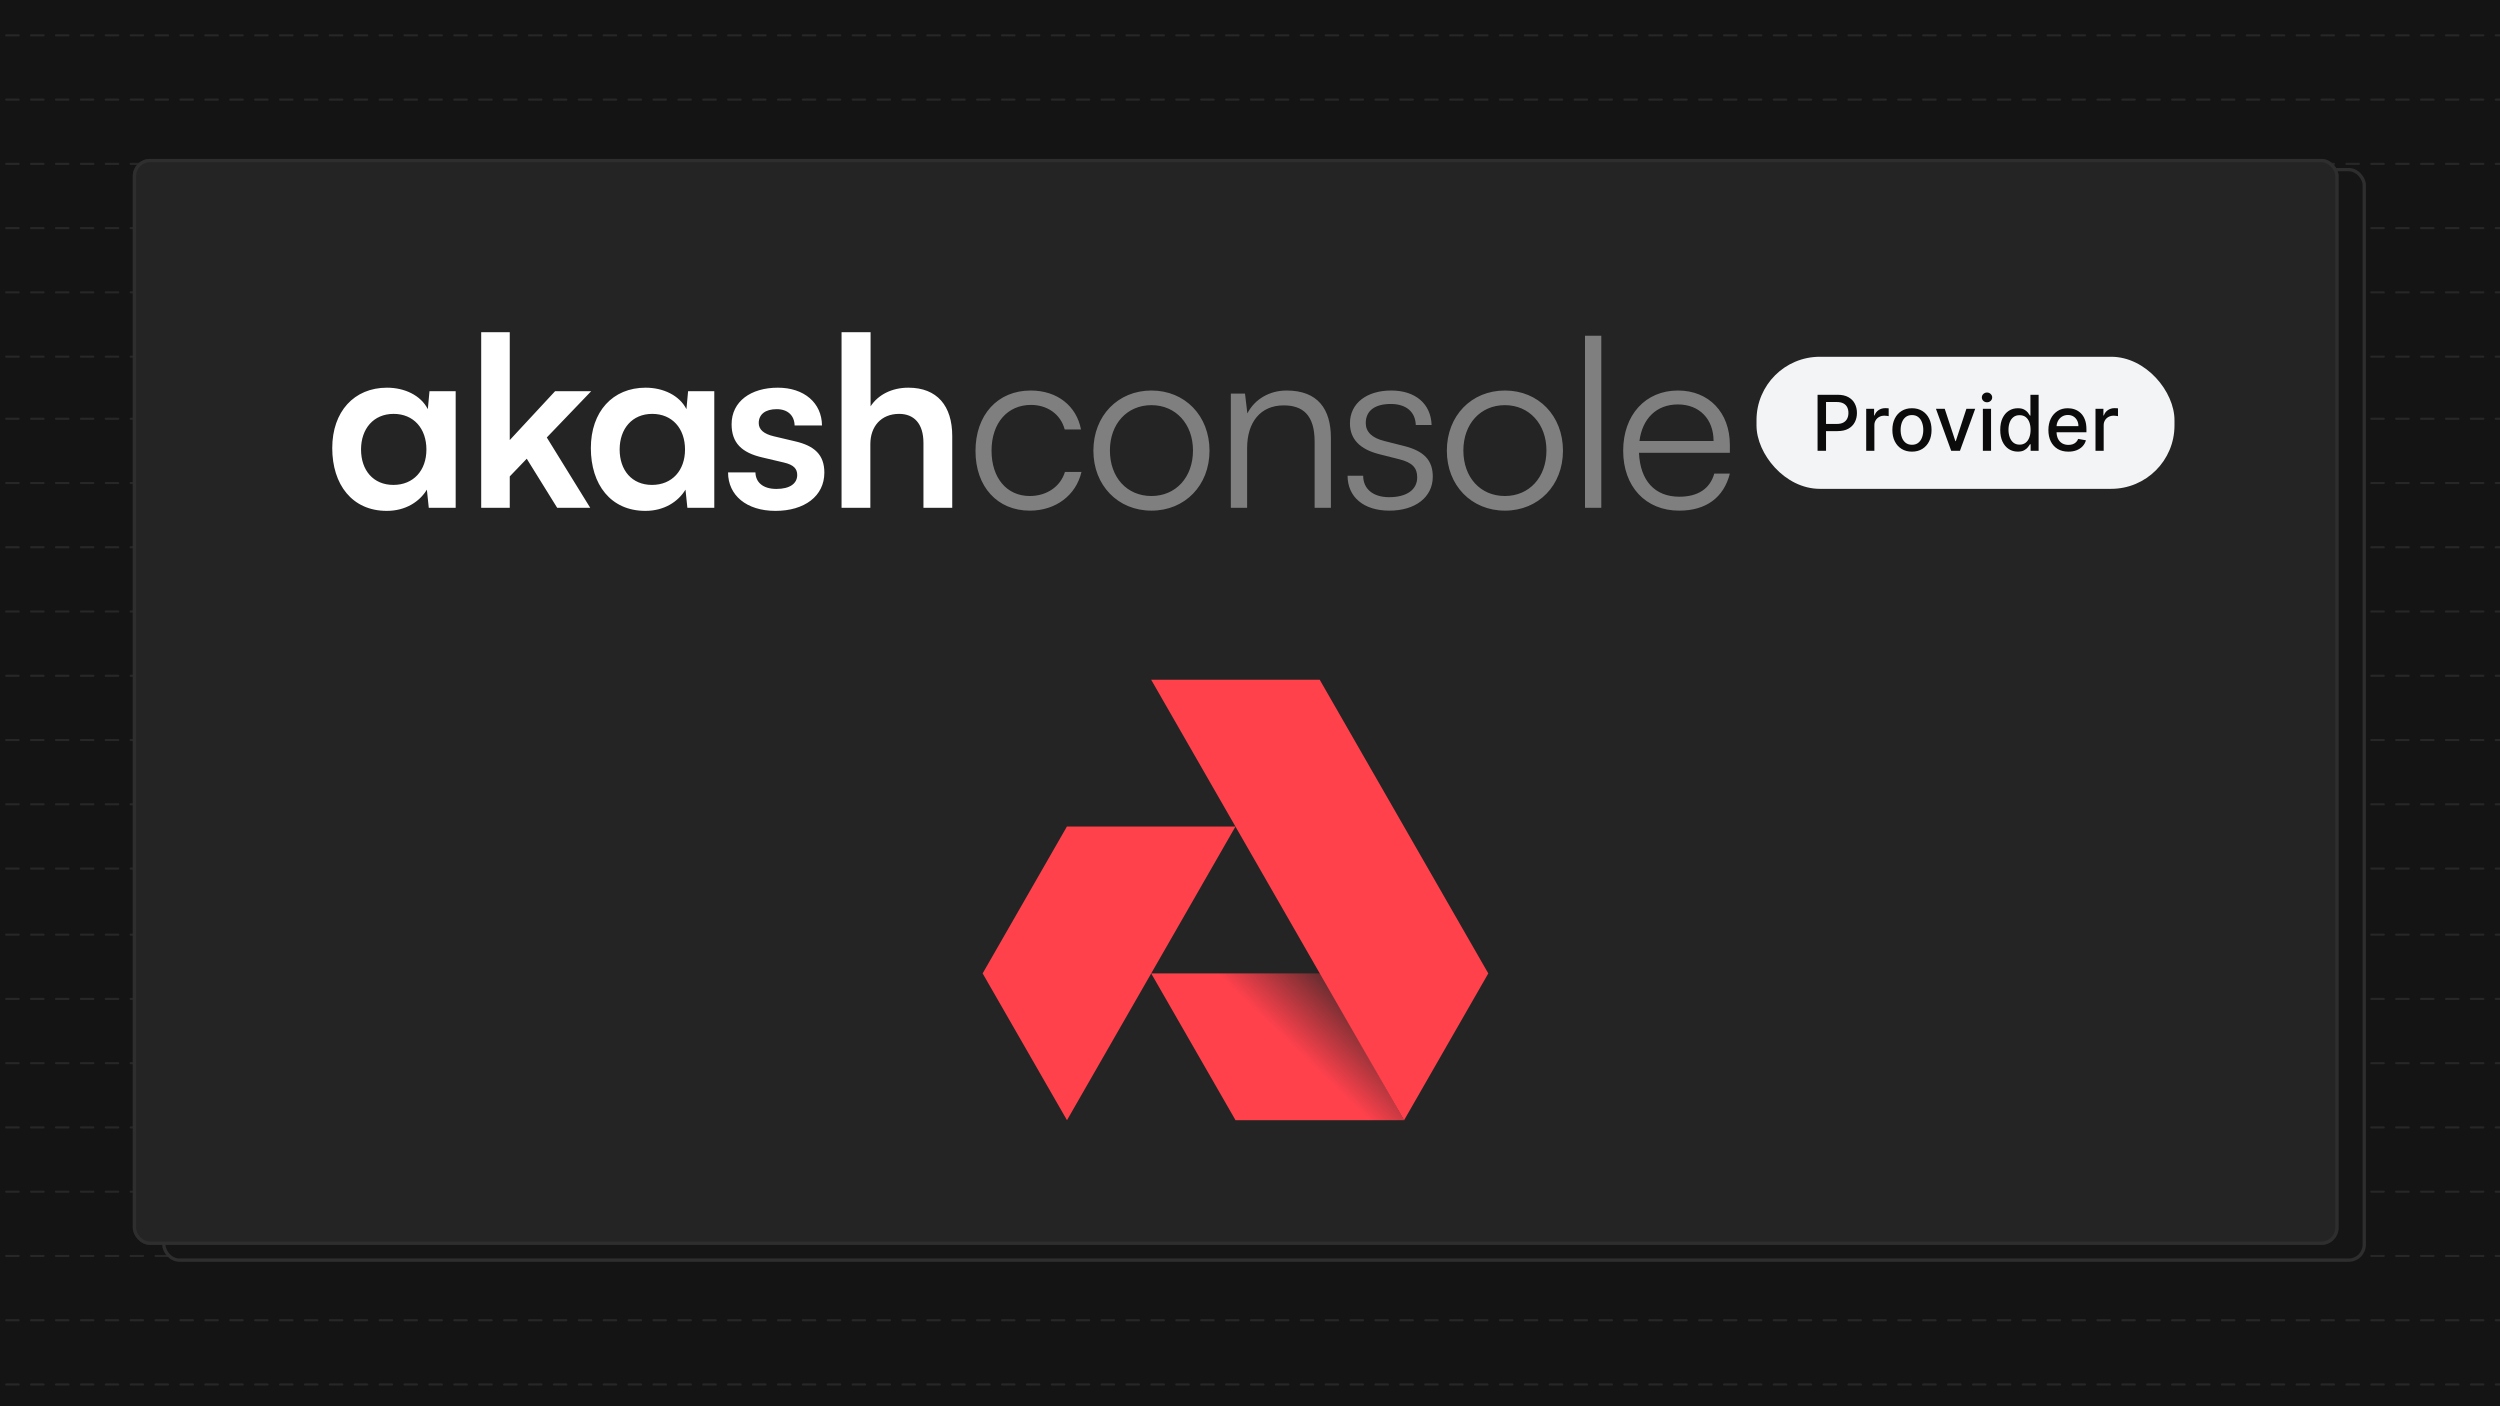 <svg width="1920" height="1080" viewBox="0 0 1920 1080" fill="none" xmlns="http://www.w3.org/2000/svg">
<g clip-path="url(#clip0_4886_506)">
<rect width="1920" height="1080" fill="#141414"/>
<line x1="2863.2" y1="370.952" x2="-388.205" y2="370.952" stroke="#E9EBED" stroke-opacity="0.09" stroke-width="1.594" stroke-linecap="round" stroke-dasharray="9.56 9.56"/>
<line x1="2863.2" y1="175.197" x2="-388.203" y2="175.197" stroke="#E9EBED" stroke-opacity="0.09" stroke-width="1.594" stroke-linecap="round" stroke-dasharray="9.56 9.56"/>
<line x1="2863.2" y1="568.353" x2="-388.205" y2="568.353" stroke="#E9EBED" stroke-opacity="0.09" stroke-width="1.594" stroke-linecap="round" stroke-dasharray="9.56 9.56"/>
<line x1="2863.2" y1="76.498" x2="-388.203" y2="76.498" stroke="#E9EBED" stroke-opacity="0.09" stroke-width="1.594" stroke-linecap="round" stroke-dasharray="9.56 9.56"/>
<line x1="2863.2" y1="469.652" x2="-388.205" y2="469.652" stroke="#E9EBED" stroke-opacity="0.09" stroke-width="1.594" stroke-linecap="round" stroke-dasharray="9.56 9.56"/>
<line x1="2863.2" y1="273.897" x2="-388.205" y2="273.897" stroke="#E9EBED" stroke-opacity="0.09" stroke-width="1.594" stroke-linecap="round" stroke-dasharray="9.56 9.56"/>
<line x1="2863.2" y1="667.054" x2="-388.205" y2="667.054" stroke="#E9EBED" stroke-opacity="0.09" stroke-width="1.594" stroke-linecap="round" stroke-dasharray="9.56 9.56"/>
<line x1="2863.2" y1="321.604" x2="-388.203" y2="321.604" stroke="#E9EBED" stroke-opacity="0.09" stroke-width="1.594" stroke-linecap="round" stroke-dasharray="9.56 9.56"/>
<line x1="2863.2" y1="125.848" x2="-388.205" y2="125.848" stroke="#E9EBED" stroke-opacity="0.09" stroke-width="1.594" stroke-linecap="round" stroke-dasharray="9.56 9.56"/>
<line x1="2863.2" y1="519.003" x2="-388.205" y2="519.003" stroke="#E9EBED" stroke-opacity="0.09" stroke-width="1.594" stroke-linecap="round" stroke-dasharray="9.56 9.56"/>
<line x1="2863.2" y1="27.148" x2="-388.205" y2="27.148" stroke="#E9EBED" stroke-opacity="0.09" stroke-width="1.594" stroke-linecap="round" stroke-dasharray="9.56 9.56"/>
<line x1="2863.2" y1="420.304" x2="-388.203" y2="420.304" stroke="#E9EBED" stroke-opacity="0.09" stroke-width="1.594" stroke-linecap="round" stroke-dasharray="9.56 9.56"/>
<line x1="2863.2" y1="224.547" x2="-388.205" y2="224.547" stroke="#E9EBED" stroke-opacity="0.09" stroke-width="1.594" stroke-linecap="round" stroke-dasharray="9.56 9.56"/>
<line x1="2863.2" y1="617.703" x2="-388.205" y2="617.703" stroke="#E9EBED" stroke-opacity="0.09" stroke-width="1.594" stroke-linecap="round" stroke-dasharray="9.56 9.56"/>
<line x1="2863.2" y1="767.17" x2="-388.205" y2="767.17" stroke="#E9EBED" stroke-opacity="0.09" stroke-width="1.594" stroke-linecap="round" stroke-dasharray="9.56 9.56"/>
<line x1="2863.2" y1="964.569" x2="-388.205" y2="964.569" stroke="#E9EBED" stroke-opacity="0.09" stroke-width="1.594" stroke-linecap="round" stroke-dasharray="9.56 9.56"/>
<line x1="2863.2" y1="865.87" x2="-388.205" y2="865.87" stroke="#E9EBED" stroke-opacity="0.09" stroke-width="1.594" stroke-linecap="round" stroke-dasharray="9.56 9.56"/>
<line x1="2863.2" y1="1063.27" x2="-388.203" y2="1063.27" stroke="#E9EBED" stroke-opacity="0.09" stroke-width="1.594" stroke-linecap="round" stroke-dasharray="9.56 9.56"/>
<line x1="2863.2" y1="717.819" x2="-388.205" y2="717.819" stroke="#E9EBED" stroke-opacity="0.09" stroke-width="1.594" stroke-linecap="round" stroke-dasharray="9.56 9.56"/>
<line x1="2863.2" y1="915.221" x2="-388.203" y2="915.221" stroke="#E9EBED" stroke-opacity="0.09" stroke-width="1.594" stroke-linecap="round" stroke-dasharray="9.56 9.56"/>
<line x1="2863.2" y1="816.521" x2="-388.203" y2="816.521" stroke="#E9EBED" stroke-opacity="0.09" stroke-width="1.594" stroke-linecap="round" stroke-dasharray="9.56 9.56"/>
<line x1="2863.2" y1="1013.92" x2="-388.205" y2="1013.92" stroke="#E9EBED" stroke-opacity="0.09" stroke-width="1.594" stroke-linecap="round" stroke-dasharray="9.56 9.56"/>
<rect x="125.854" y="130.269" width="1689.88" height="837.516" rx="11.859" fill="#151515" stroke="#2E2E2E" stroke-width="2.537"/>
<g filter="url(#filter0_dd_4886_506)">
<rect x="102" y="110" width="1694" height="834" rx="13.128" fill="#242424"/>
<rect x="103.269" y="111.269" width="1691.46" height="831.463" rx="11.859" stroke="#2E2E2E" stroke-width="2.537"/>
<path d="M1014.26 735.516L1078.36 848.258H948.882L884.105 735.516H1014.26Z" fill="url(#paint0_linear_4886_506)"/>
<path d="M1078.33 848.281L1143 735.539L1013.55 510H884.105L1078.33 848.281Z" fill="#FF414C"/>
<path d="M819.39 622.729H948.838L819.444 848.267L754.667 735.525L819.39 622.729Z" fill="#FF414C"/>
</g>
<rect x="1349" y="274" width="321" height="101.429" rx="48.654" fill="#F3F4F6"/>
<path d="M1395.89 346.214V303.184H1411.23C1414.58 303.184 1417.35 303.793 1419.55 305.012C1421.75 306.23 1423.4 307.897 1424.49 310.012C1425.58 312.113 1426.13 314.48 1426.13 317.114C1426.13 319.761 1425.58 322.142 1424.47 324.257C1423.38 326.359 1421.72 328.025 1419.51 329.258C1417.31 330.477 1414.54 331.086 1411.21 331.086H1400.66V325.581H1410.62C1412.74 325.581 1414.45 325.217 1415.77 324.489C1417.09 323.746 1418.05 322.738 1418.67 321.463C1419.29 320.188 1419.59 318.739 1419.59 317.114C1419.59 315.489 1419.29 314.046 1418.67 312.786C1418.05 311.525 1417.08 310.537 1415.75 309.823C1414.43 309.109 1412.7 308.751 1410.54 308.751H1402.39V346.214H1395.89ZM1433.24 346.214V313.941H1439.31V319.068H1439.64C1440.23 317.331 1441.27 315.965 1442.75 314.971C1444.25 313.962 1445.95 313.458 1447.84 313.458C1448.23 313.458 1448.69 313.472 1449.23 313.5C1449.77 313.528 1450.2 313.563 1450.51 313.605V319.614C1450.25 319.544 1449.81 319.467 1449.16 319.383C1448.52 319.285 1447.87 319.236 1447.23 319.236C1445.74 319.236 1444.42 319.551 1443.26 320.181C1442.11 320.798 1441.2 321.659 1440.53 322.766C1439.85 323.858 1439.52 325.105 1439.52 326.506V346.214H1433.24ZM1468.38 346.865C1465.36 346.865 1462.72 346.172 1460.46 344.785C1458.21 343.398 1456.45 341.458 1455.21 338.965C1453.96 336.472 1453.34 333.558 1453.34 330.225C1453.34 326.877 1453.96 323.949 1455.21 321.442C1456.45 318.935 1458.21 316.988 1460.46 315.601C1462.72 314.214 1465.36 313.521 1468.38 313.521C1471.41 313.521 1474.05 314.214 1476.3 315.601C1478.56 316.988 1480.31 318.935 1481.56 321.442C1482.8 323.949 1483.43 326.877 1483.43 330.225C1483.43 333.558 1482.8 336.472 1481.56 338.965C1480.31 341.458 1478.56 343.398 1476.3 344.785C1474.05 346.172 1471.41 346.865 1468.38 346.865ZM1468.4 341.591C1470.36 341.591 1471.99 341.073 1473.28 340.037C1474.57 339 1475.52 337.62 1476.13 335.898C1476.77 334.175 1477.08 332.277 1477.08 330.204C1477.08 328.145 1476.77 326.254 1476.13 324.531C1475.52 322.794 1474.57 321.4 1473.28 320.349C1471.99 319.299 1470.36 318.774 1468.4 318.774C1466.43 318.774 1464.79 319.299 1463.49 320.349C1462.2 321.4 1461.24 322.794 1460.61 324.531C1459.99 326.254 1459.68 328.145 1459.68 330.204C1459.68 332.277 1459.99 334.175 1460.61 335.898C1461.24 337.62 1462.2 339 1463.49 340.037C1464.79 341.073 1466.43 341.591 1468.4 341.591ZM1516.95 313.941L1505.25 346.214H1498.52L1486.8 313.941H1493.54L1501.72 338.776H1502.05L1510.2 313.941H1516.95ZM1522.85 346.214V313.941H1529.13V346.214H1522.85ZM1526.03 308.962C1524.93 308.962 1523.99 308.597 1523.21 307.869C1522.44 307.127 1522.05 306.244 1522.05 305.222C1522.05 304.185 1522.44 303.303 1523.21 302.574C1523.99 301.832 1524.93 301.461 1526.03 301.461C1527.12 301.461 1528.05 301.832 1528.82 302.574C1529.6 303.303 1530 304.185 1530 305.222C1530 306.244 1529.6 307.127 1528.82 307.869C1528.05 308.597 1527.12 308.962 1526.03 308.962ZM1549.67 346.844C1547.06 346.844 1544.74 346.179 1542.69 344.848C1540.66 343.503 1539.06 341.591 1537.9 339.112C1536.75 336.619 1536.18 333.628 1536.18 330.141C1536.18 326.653 1536.76 323.669 1537.92 321.19C1539.1 318.711 1540.71 316.813 1542.75 315.496C1544.8 314.179 1547.12 313.521 1549.71 313.521C1551.71 313.521 1553.32 313.857 1554.54 314.529C1555.77 315.188 1556.73 315.958 1557.4 316.841C1558.09 317.723 1558.62 318.501 1559 319.173H1559.37V303.184H1565.66V346.214H1559.52V341.192H1559C1558.62 341.879 1558.07 342.663 1557.36 343.545C1556.66 344.428 1555.69 345.198 1554.46 345.857C1553.23 346.515 1551.63 346.844 1549.67 346.844ZM1551.05 341.486C1552.86 341.486 1554.39 341.01 1555.63 340.058C1556.9 339.091 1557.85 337.753 1558.49 336.045C1559.15 334.336 1559.48 332.347 1559.48 330.078C1559.48 327.836 1559.16 325.875 1558.51 324.194C1557.87 322.514 1556.92 321.204 1555.68 320.265C1554.43 319.327 1552.89 318.858 1551.05 318.858C1549.16 318.858 1547.59 319.348 1546.33 320.328C1545.07 321.309 1544.11 322.647 1543.47 324.342C1542.84 326.036 1542.52 327.948 1542.52 330.078C1542.52 332.235 1542.85 334.175 1543.49 335.898C1544.13 337.62 1545.09 338.986 1546.35 339.995C1547.62 340.989 1549.19 341.486 1551.05 341.486ZM1588.53 346.865C1585.35 346.865 1582.61 346.186 1580.32 344.827C1578.03 343.454 1576.27 341.528 1575.02 339.049C1573.79 336.556 1573.17 333.635 1573.17 330.288C1573.17 326.982 1573.79 324.068 1575.02 321.547C1576.27 319.026 1578.01 317.058 1580.23 315.643C1582.47 314.228 1585.09 313.521 1588.09 313.521C1589.91 313.521 1591.68 313.822 1593.39 314.424C1595.09 315.027 1596.63 315.972 1597.99 317.261C1599.35 318.55 1600.42 320.223 1601.2 322.282C1601.99 324.328 1602.38 326.814 1602.38 329.741V331.968H1576.72V327.262H1596.22C1596.22 325.609 1595.89 324.145 1595.21 322.871C1594.54 321.582 1593.6 320.567 1592.38 319.824C1591.17 319.082 1589.76 318.711 1588.13 318.711C1586.37 318.711 1584.83 319.145 1583.51 320.013C1582.21 320.868 1581.2 321.988 1580.49 323.375C1579.78 324.748 1579.43 326.24 1579.43 327.85V331.527C1579.43 333.684 1579.81 335.519 1580.57 337.032C1581.34 338.545 1582.41 339.7 1583.78 340.499C1585.16 341.283 1586.76 341.676 1588.6 341.676C1589.79 341.676 1590.87 341.507 1591.85 341.171C1592.83 340.821 1593.68 340.303 1594.39 339.616C1595.11 338.93 1595.66 338.083 1596.03 337.074L1601.98 338.146C1601.5 339.897 1600.65 341.43 1599.42 342.747C1598.2 344.05 1596.66 345.065 1594.81 345.794C1592.98 346.508 1590.89 346.865 1588.53 346.865ZM1609.35 346.214V313.941H1615.42V319.068H1615.76C1616.35 317.331 1617.38 315.965 1618.87 314.971C1620.37 313.962 1622.06 313.458 1623.95 313.458C1624.34 313.458 1624.81 313.472 1625.34 313.5C1625.88 313.528 1626.31 313.563 1626.62 313.605V319.614C1626.37 319.544 1625.92 319.467 1625.28 319.383C1624.63 319.285 1623.99 319.236 1623.34 319.236C1621.86 319.236 1620.53 319.551 1619.37 320.181C1618.22 320.798 1617.31 321.659 1616.64 322.766C1615.97 323.858 1615.63 325.105 1615.63 326.506V346.214H1609.35Z" fill="#0B0B0B"/>
<path d="M329.841 300.459H349.96V390H329.297L327.847 376.043C322.228 385.287 311.534 392.356 297.033 392.356C270.388 392.356 255.163 372.056 255.163 344.142C255.163 316.047 272.02 297.74 297.214 297.74C310.628 297.74 323.134 303.54 328.572 314.234L329.841 300.459ZM327.484 345.229C327.484 329.098 317.697 317.86 302.29 317.86C286.883 317.86 277.276 329.279 277.276 345.229C277.276 361.18 286.702 372.418 302.108 372.418C317.515 372.418 327.484 361.361 327.484 345.229ZM391.49 390H369.557V255.144H391.49V337.979L426.291 300.459H454.023L419.947 335.985L453.298 390H427.922L404.54 352.298L391.49 365.893V390ZM528.452 300.459H548.572V390H527.908L526.458 376.043C520.839 385.287 510.145 392.356 495.645 392.356C469 392.356 453.774 372.056 453.774 344.142C453.774 316.047 470.631 297.74 495.826 297.74C509.239 297.74 521.746 303.54 527.183 314.234L528.452 300.459ZM526.096 345.229C526.096 329.098 516.308 317.86 500.901 317.86C485.494 317.86 475.888 329.279 475.888 345.229C475.888 361.18 485.313 372.418 500.72 372.418C516.127 372.418 526.096 361.361 526.096 345.229ZM559.148 362.811H580.174C580.356 370.605 586.156 375.499 596.306 375.499C606.638 375.499 612.257 371.33 612.257 364.805C612.257 360.274 609.901 357.011 601.925 355.199L585.793 351.392C569.661 347.767 561.867 340.154 561.867 325.835C561.867 308.253 576.73 297.74 597.394 297.74C617.513 297.74 631.108 309.34 631.289 326.741H610.263C610.082 319.128 605.007 314.234 596.487 314.234C587.787 314.234 582.712 318.222 582.712 324.929C582.712 330.004 586.7 333.266 594.312 335.079L610.444 338.885C625.489 342.329 633.101 349.217 633.101 362.993C633.101 381.118 617.695 392.356 595.581 392.356C573.287 392.356 559.148 380.393 559.148 362.811ZM668.427 390H646.313V255.144H668.608V312.059C674.227 303.359 684.74 297.74 697.609 297.74C719.723 297.74 731.323 311.697 731.323 334.898V390H709.21V340.154C709.21 325.11 701.778 317.86 690.54 317.86C676.583 317.86 668.427 327.647 668.427 341.06V390Z" fill="white"/>
<path d="M749.18 346.317C749.18 318.766 766.037 299.915 791.595 299.915C811.895 299.915 826.759 311.697 830.202 329.823H817.696C814.433 317.678 803.92 310.972 791.776 310.972C774.013 310.972 761.506 324.566 761.506 346.136C761.506 366.98 773.106 380.937 790.87 380.937C803.92 380.937 814.433 373.687 817.877 362.449H830.565C826.396 380.393 810.808 392.175 790.87 392.175C766.037 392.175 749.18 373.868 749.18 346.317ZM839.724 346.136C839.724 319.31 858.575 299.915 884.313 299.915C910.052 299.915 928.903 319.31 928.903 346.136C928.903 372.781 910.052 392.175 884.313 392.175C858.575 392.175 839.724 372.781 839.724 346.136ZM852.412 345.954C852.412 366.618 865.463 380.937 884.313 380.937C902.983 380.937 916.215 366.618 916.215 345.954C916.215 325.654 902.983 311.153 884.313 311.153C865.463 311.153 852.412 325.654 852.412 345.954ZM957.788 390H945.281V302.271H956.157L957.969 317.497C963.769 306.259 975.37 299.915 988.058 299.915C1012.17 299.915 1022.13 314.234 1022.13 336.348V390H1009.63V339.067C1009.63 318.585 1000.38 311.334 985.883 311.334C967.938 311.334 957.788 324.385 957.788 344.142V390ZM1034.94 365.349H1046.91C1046.91 375.499 1054.52 381.843 1066.84 381.843C1080.44 381.843 1088.41 376.043 1088.41 366.618C1088.41 359.367 1084.79 355.199 1074.46 352.661L1059.41 348.855C1044.19 345.048 1036.76 337.073 1036.76 325.11C1036.76 309.703 1049.62 299.915 1068.48 299.915C1086.96 299.915 1098.93 310.065 1099.47 326.379H1087.33C1086.96 316.228 1079.89 310.247 1068.11 310.247C1055.79 310.247 1048.9 315.503 1048.9 324.929C1048.9 331.635 1053.61 336.348 1063.22 338.704L1078.26 342.511C1093.49 346.317 1100.38 353.386 1100.38 366.074C1100.38 381.843 1086.96 392.175 1067.03 392.175C1047.27 392.175 1034.94 381.662 1034.94 365.349ZM1111.18 346.136C1111.18 319.31 1130.03 299.915 1155.77 299.915C1181.51 299.915 1200.36 319.31 1200.36 346.136C1200.36 372.781 1181.51 392.175 1155.77 392.175C1130.03 392.175 1111.18 372.781 1111.18 346.136ZM1123.87 345.954C1123.87 366.618 1136.92 380.937 1155.77 380.937C1174.44 380.937 1187.67 366.618 1187.67 345.954C1187.67 325.654 1174.44 311.153 1155.77 311.153C1136.92 311.153 1123.87 325.654 1123.87 345.954ZM1229.79 390H1217.28V257.863H1229.79V390ZM1289.56 392.175C1263.82 392.175 1246.6 373.687 1246.6 346.136C1246.6 318.766 1263.64 299.915 1288.65 299.915C1312.39 299.915 1328.53 316.772 1328.53 341.604V347.767H1258.74C1259.65 369.155 1270.89 381.481 1289.74 381.481C1304.06 381.481 1313.3 375.318 1316.56 363.718H1328.53C1323.81 382.206 1310.22 392.175 1289.56 392.175ZM1288.65 310.609C1272.15 310.609 1261.28 321.485 1259.1 338.704H1316.02C1316.02 321.847 1305.14 310.609 1288.65 310.609Z" fill="#7F7F7F"/>
</g>
<defs>
<filter id="filter0_dd_4886_506" x="91.956" y="107.991" width="1714.09" height="854.088" filterUnits="userSpaceOnUse" color-interpolation-filters="sRGB">
<feFlood flood-opacity="0" result="BackgroundImageFix"/>
<feColorMatrix in="SourceAlpha" type="matrix" values="0 0 0 0 0 0 0 0 0 0 0 0 0 0 0 0 0 0 127 0" result="hardAlpha"/>
<feMorphology radius="2.009" operator="erode" in="SourceAlpha" result="effect1_dropShadow_4886_506"/>
<feOffset dy="8.035"/>
<feGaussianBlur stdDeviation="6.027"/>
<feComposite in2="hardAlpha" operator="out"/>
<feColorMatrix type="matrix" values="0 0 0 0 0 0 0 0 0 0 0 0 0 0 0 0 0 0 0.1 0"/>
<feBlend mode="normal" in2="BackgroundImageFix" result="effect1_dropShadow_4886_506"/>
<feColorMatrix in="SourceAlpha" type="matrix" values="0 0 0 0 0 0 0 0 0 0 0 0 0 0 0 0 0 0 127 0" result="hardAlpha"/>
<feMorphology radius="4.018" operator="erode" in="SourceAlpha" result="effect2_dropShadow_4886_506"/>
<feOffset dy="4.018"/>
<feGaussianBlur stdDeviation="4.018"/>
<feComposite in2="hardAlpha" operator="out"/>
<feColorMatrix type="matrix" values="0 0 0 0 0 0 0 0 0 0 0 0 0 0 0 0 0 0 0.1 0"/>
<feBlend mode="normal" in2="effect1_dropShadow_4886_506" result="effect2_dropShadow_4886_506"/>
<feBlend mode="normal" in="SourceGraphic" in2="effect2_dropShadow_4886_506" result="shape"/>
</filter>
<linearGradient id="paint0_linear_4886_506" x1="988.314" y1="787.203" x2="1043.54" y2="729.848" gradientUnits="userSpaceOnUse">
<stop stop-color="#FF414C"/>
<stop offset="1" stop-color="#FF414C" stop-opacity="0"/>
</linearGradient>
<clipPath id="clip0_4886_506">
<rect width="1920" height="1080" fill="white"/>
</clipPath>
</defs>
</svg>
